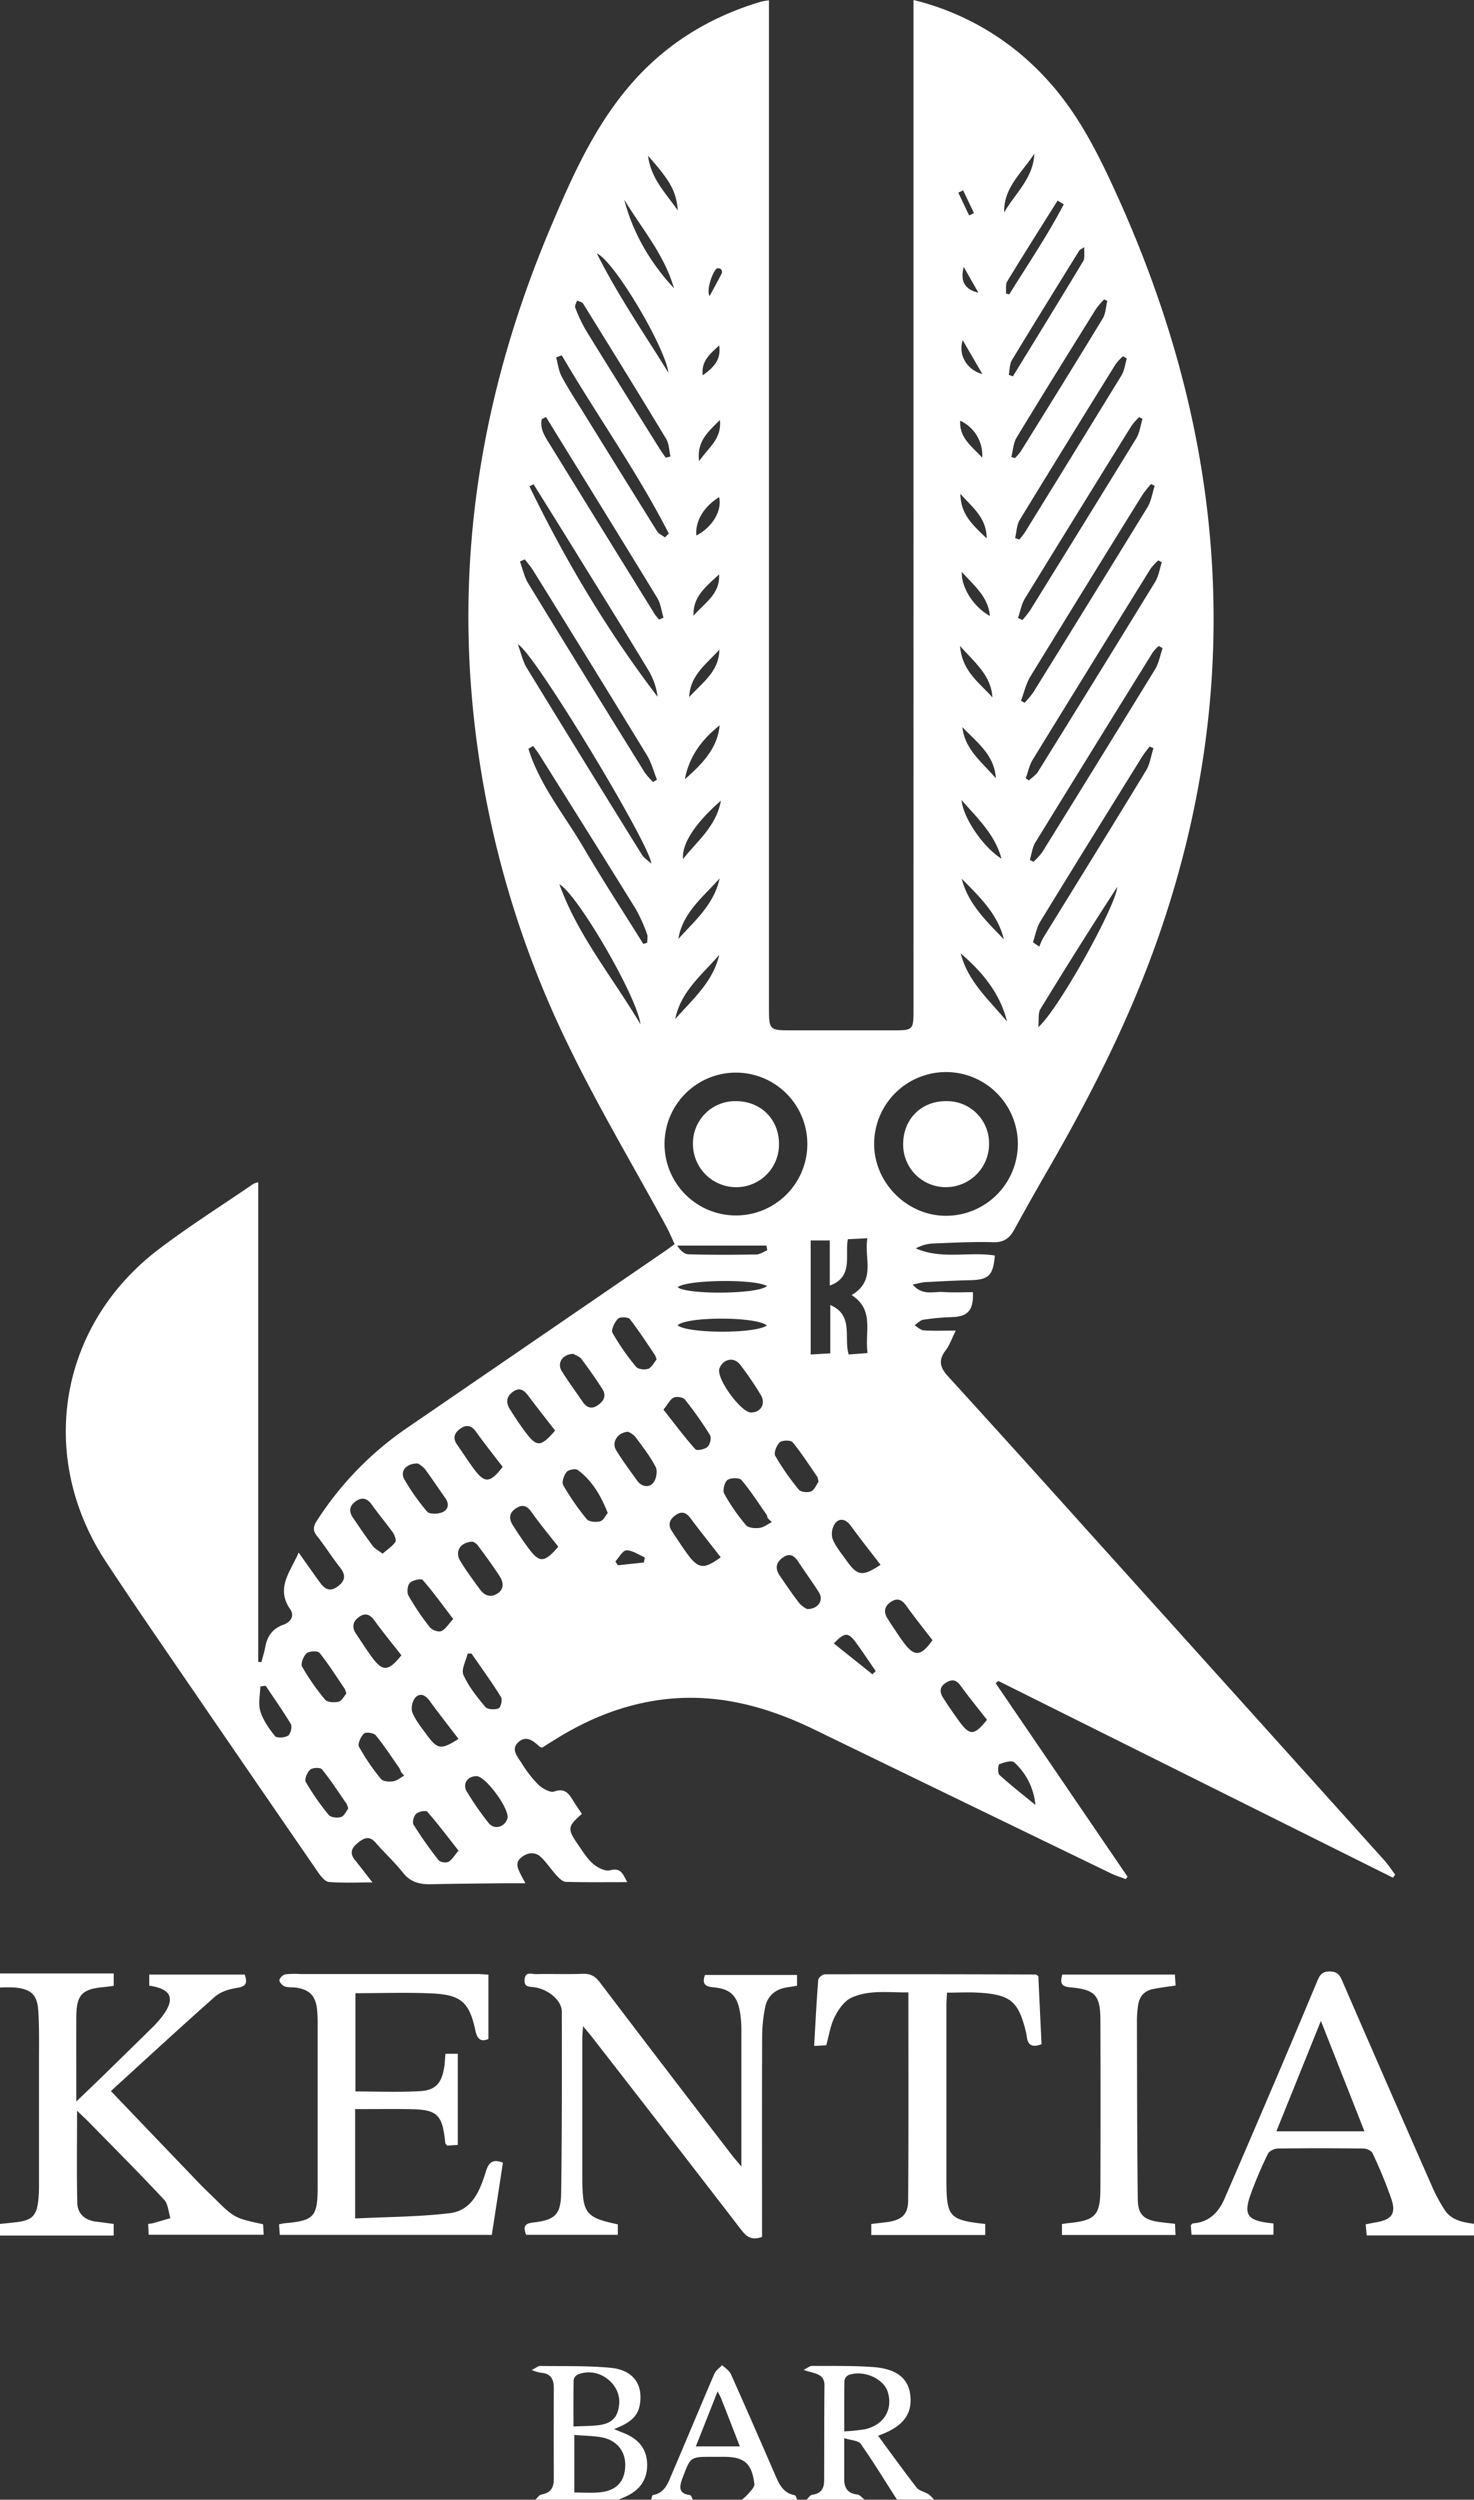 <svg xmlns="http://www.w3.org/2000/svg" viewBox="0 0 636 1078.28"><rect x="0" y="0" width="636" height="1078.28" fill="#333333" stroke="none"/><path d="M348,1078.28c.81-.75,1.55-2,2.43-2.15,3.8-.42,5.16-2.71,5.17-6.11.07-13.66,0-27.33.14-41,.05-5.43-4.56-5.07-9-6.75,1.85-.92,2.7-1.71,3.55-1.71,8.82.06,17.67-.14,26.46.5,10.13.73,15.15,4.89,16,12,1,8-2.9,13.37-12.27,17l-1.6.65c5.55,7.52,10.93,15,16.61,22.33,1.1,1.41,3.44,1.8,5.09,2.84a15.77,15.77,0,0,1,2.39,2.31H387c-5.16-8-10.13-16.21-15.62-24-1-1.47-4.14-1.5-7.12-2.47,0,6.74,0,12.17,0,17.6,0,3.91,1.48,6.24,5.65,6.71,1.1.12,2.07,1.41,3.1,2.17Zm16.28-29.47a81.67,81.67,0,0,0,8.9-.92c8.13-1.81,12.12-8.35,9.93-15.94-1.69-5.86-10.4-9.79-16.93-7.48a3.33,3.33,0,0,0-1.82,2.39C364.22,1033.94,364.28,1041,364.28,1048.81Z" style="fill:#fff"/><path d="M231,1078.28c.87-.78,1.65-2.09,2.63-2.25,3.86-.64,5.33-2.84,5.32-6.56q-.06-19.7,0-39.4c0-4-1.47-6.35-5.7-6.57a23.12,23.12,0,0,1-3.84-1.16c2-1,2.83-1.77,3.68-1.76,10.13.14,20.31-.15,30.37.8,9.78.92,14.16,7.21,12.58,16.07-1.06,5.9-5.69,8.2-11.08,10.37,1.66.68,2.83,1.17,4,1.63,6.9,2.73,10.25,7.24,10.27,13.79s-3.25,11.17-10,14c-.76.31-1.5.68-2.24,1Zm16.82-28v24.89c3.86,0,7.35.27,10.79-.06,7.2-.68,10.77-4.38,11.15-11,.36-6.49-3.46-11.5-10.16-12.74C256.05,1050.72,252.37,1050.71,247.82,1050.33Zm-.38-3.59c4.58-.23,8.09-.14,11.51-.66,5.37-.82,7.78-3.71,8.22-9.08.75-9.25-9.8-16.51-18.23-12.47a3.11,3.11,0,0,0-1.44,2.26C247.39,1033.23,247.44,1039.68,247.44,1046.74Z" style="fill:#fff"/><path d="M281,1078.28c.22-.71.35-2,.69-2,5.22-.88,6.57-5.26,8.24-9.17,6.16-14.36,12.13-28.81,18.31-43.16.63-1.45,2.21-2.5,3.36-3.73,1.27,1.27,3.06,2.3,3.74,3.84,6.4,14.25,12.63,28.58,18.85,42.91,1.81,4.17,3.44,8.4,8.72,9.37.47.09.73,1.29,1.09,2H320a21.44,21.44,0,0,0,2.78-2.5c1.07-1.34,2.88-3,2.72-4.29-1.06-9-4.36-11.77-13.23-11.77h-5c-9.35,0-9.35,0-12.62,8.75-.06.16-.15.3-.2.46-1.21,3.45-2,6.64,3.27,7.29.5.06.85,1.34,1.27,2.06Zm28.64-46.75-9.4,23.76h19c-2.8-7.19-5.37-13.84-8-20.47C311,1034.09,310.57,1033.41,309.64,1031.53Z" style="fill:#fff"/><path d="M0,851.28H49.07v5.32c-1.49.2-2.78.43-4.08.54-9.57.8-12,3.32-12.07,12.74-.05,11.79,0,23.58,0,36.63,4.2-4,7.61-7.29,11-10.58q10.91-10.63,21.78-21.32a45,45,0,0,0,4.61-5.25c5.38-7.34,3.57-11.44-5.91-12.82v-4.79h41.18c1.18,3.39.86,5.13-3.31,5.74-3.33.48-7.11,1.68-9.56,3.84C77.25,875,62.13,889,47.85,902,61,915.77,73.79,929.11,86.56,942.42c1.72,1.81,3.59,3.48,5.36,5.24,9.1,9.07,9.21,9.14,21.61,11.8.07,1.31.14,2.73.23,4.51H64.16l-.23-4.64c1-.17,1.66-.21,2.26-.38,2.46-.69,4.9-1.42,7.35-2.14-.88-2.72-1-6.15-2.78-8-10.57-11.31-21.51-22.27-32.34-33.33-1.45-1.48-3-2.88-5.17-5,0,14.06-.21,27,.11,39.85.12,4.69,3.36,7.42,8.14,8,2.45.3,4.89.63,7.55,1v5H0v-5c2.47-.27,4.94-.5,7.4-.81,6.38-.81,8.33-2.73,9.1-9.1a58,58,0,0,0,.33-6.46q0-27.15,0-54.29c0-7.14.15-14.29-.32-21.4-.46-6.88-3.17-9.26-10.07-9.93a62.87,62.87,0,0,0-6.44,0Z" style="fill:#fff"/><path d="M636,964.28H589.7c-.15-1.66-.28-3.06-.45-4.78,1.72-.34,3.13-.65,4.55-.89,6.63-1.13,8.65-3.68,6.57-10a202.76,202.76,0,0,0-8.15-19.82c-.48-1.06-2.58-2-3.94-2-12.32-.14-24.65-.16-37,0-1.46,0-3.64,1.11-4.22,2.31a178.47,178.47,0,0,0-7.43,17.45c-3.08,8.61-1.4,11.12,7.5,12.29l2.34.28v4.85H514.12c-.12-1.5-.23-2.9-.33-4.12.51-.41.75-.77,1-.79,7.05-.48,11.07-4.85,13.67-10.85q10.81-25,21.49-50,9.3-21.81,18.44-43.7c1.05-2.52,2.11-4.12,5.31-4.1s4.3,1.38,5.42,4q19.27,44.43,38.79,88.77a71,71,0,0,0,5.43,10.09c2.91,4.49,7.8,5.31,12.65,6Zm-85.27-44.92h38c-6.24-15.82-12.28-31.14-18.79-47.62Z" style="fill:#fff"/><path d="M266.58,959.5V964H227c-1.14-3.11-1.06-4.83,3-5.29,9.54-1.08,12-3.37,12.13-13,.37-26,.31-52,.28-78,0-4.73-5.75-9.59-11.79-10.48-2.11-.31-4.57.11-4.28-3.31.31-3.66,3.1-2.32,5-2.36,6.66-.15,13.33.13,20-.14,3.38-.13,5.46,1,7.48,3.69q28.43,37.42,57.07,74.66c1,1.27,2.05,2.46,4,4.81V929c0-17.83,0-35.66,0-53.49a47.79,47.79,0,0,0-.58-7.46c-1.19-7.21-4.22-10.17-11.51-10.81-3.41-.3-5-1.31-3.63-5.32H343.9v4.65c-1.39.23-2.68.47-4,.65-5.19.7-8.72,3.58-9.76,8.65a65.33,65.33,0,0,0-1.29,12.87c-.11,27-.05,54-.05,81v5.16c-4.32,1.65-6.65,0-8.95-3q-32.17-41.79-64.57-83.4c-1-1.27-2-2.47-3.7-4.48-.16,2.42-.33,3.83-.33,5.24q0,30.5,0,61v.5C251.46,954.86,252.83,956.57,266.58,959.5Z" style="fill:#fff"/><path d="M217,932.88c-1.58,10.33-3.17,20.63-4.79,31.16H120.73c-.11-1.5-.21-2.9-.33-4.55A24.07,24.07,0,0,1,123,959c12.46-1.08,14.05-2.79,14.06-15.44q0-35.24,0-70.49a56.27,56.27,0,0,0-.28-6.49c-.68-5.68-3.21-8.28-8.85-9.17-1.64-.26-3.43,0-4.94-.5-1.06-.37-2.41-1.75-2.42-2.68s1.46-2.36,2.48-2.56a34,34,0,0,1,6.47-.14H206c1.3,0,2.61.13,4.74.25v27.78c-3,1.22-4.75.41-5.6-3.59-2.59-12.18-6.12-15.48-18.56-16.07-10.94-.52-21.92-.11-33.22-.11v42.38c9.46,0,18.76.41,28-.14,6.64-.39,9.23-3.56,10.29-10.21.29-1.8.35-3.64.56-5.9h5.31v39.31l-4.6.3c-.43-.59-.76-.84-.79-1.12-1.26-12.49-3.35-14.48-15.8-14.62-7.63-.09-15.26,0-23.1,0v47.17c13.7-.69,27.32-.68,40.75-2.27,9.83-1.16,13.16-9.88,15.72-18.17C210.94,932.63,212.74,931.24,217,932.88Z" style="fill:#fff"/><path d="M449.4,881.78c-4.1,1.6-5.95.34-6.36-3.27a14.74,14.74,0,0,0-.25-1.48c-3.26-13.76-6.64-16.69-20.73-17.48-4.29-.24-8.61,0-13.45,0-.1,2-.25,3.78-.25,5.55q0,37.74,0,75.47v.5c.09,15.25,1.27,16.57,16.76,18.27v4.75H375.94v-4.75c2.37-.28,4.64-.53,6.91-.83,6.07-.81,9-3.22,9-9.28.21-29.63.1-59.27.1-89.78-8.32.1-16.75-1.22-24.48,2.23-3.08,1.37-5.63,5-7.28,8.24-1.86,3.61-2.44,7.89-3.7,12.34l-5.2.28c.57-9.78,1-19.18,1.78-28.55.07-.89,1.87-2.35,2.87-2.35q45.48-.09,91,.09c.13,0,.27.16,1.09.68C448.45,861.81,448.92,871.7,449.4,881.78Z" style="fill:#fff"/><path d="M458.38,851.74h48.56c.1,1.6.2,3.11.3,4.74-3.57.54-6.68.9-9.75,1.52-3.91.78-6,3.41-6.46,7.28a47.86,47.86,0,0,0-.47,6c.07,25.8.06,51.61.37,77.41.08,6.73,2.69,8.92,9.54,9.83,2,.26,4,.46,6.53.76.07,1.46.13,3,.22,4.79h-49v-4.71c1-.14,2-.3,2.9-.4,11.53-1.16,13.65-3.36,13.68-15q.12-36.23,0-72.45c0-10.92-2.25-13.33-13.3-14.28C457.85,856.85,457.33,855.29,458.38,851.74Z" style="fill:#fff"/><path d="M394.15,0A113.9,113.9,0,0,1,450.9,33.39c13.69,14.53,22.53,32.05,30.7,50,21.2,46.6,35.52,95.1,40.29,146.2,5.51,58.93-2.09,116.27-21.25,172.2-12.25,35.79-29.19,69.33-48,102Q445,517,437.67,530.35c-2,3.66-4.42,5.62-9.05,5.49-8.81-.25-17.64.21-26.46.58a17.3,17.3,0,0,0-7,2.08c11.1,4.92,22.84,1.32,34.1,3.08-.76,8.73-2.66,10.48-10.93,10.66-6.49.15-13,.49-19.45.84a39.56,39.56,0,0,0-5.05,1.08c4.21,4.89,9,2.87,13.05,3.16,4.29.31,8.62.07,12.91.07.33,7.81-2.16,10.54-9,10.76a103.27,103.27,0,0,0-12.42,1.13c-1.34.2-2.51,1.57-3.75,2.41,1.31.76,2.58,2.09,3.93,2.18,4.28.28,8.6.1,13.84.1-1.7,3.4-2.65,6.3-4.4,8.58-3.2,4.15-2.38,7.34.93,11q31.64,34.74,63,69.68Q534.5,732.65,597,802.14c1.84,2,3.37,4.35,5,6.53-.33.43-.65.86-1,1.28L430.74,725.09l-1.12,1,56.91,83.48-.81,1c-2.09-.8-4.24-1.45-6.25-2.41q-63.86-30.9-127.67-61.89c-21.26-10.38-43.26-16.28-67.11-13-16.1,2.24-30.81,8.2-44.56,16.71-2.12,1.31-4.23,2.64-6.26,3.91a4.23,4.23,0,0,1-1-.43c-2.7-2.43-5.71-5.06-9.15-2s-.47,6.22,1.22,8.88a50.76,50.76,0,0,0,7.3,9.46c1.74,1.68,5.09,3.57,6.86,3,4.65-1.64,6.32.88,8.21,3.95,1.21,2,2.53,3.84,3.77,5.71-6.21,5.33-6.37,6.5-1.63,13.29,2,2.86,3.87,6,6.45,8.22,1.92,1.66,5.22,3.35,7.33,2.8,4.86-1.26,5.52,1.77,7.42,5.11-9.28,0-17.86.11-26.43-.12-1.33,0-2.83-1.42-3.87-2.54-2.25-2.43-4.12-5.22-6.4-7.63-2.73-2.89-5.9-2.78-8.95-.42s-1.48,5-.22,7.6c.5,1,1.06,2,1.93,3.59-3.6,0-6.54,0-9.48,0-10.32.12-20.65.18-31,.42-4.88.12-9-.73-12.32-4.93-3.59-4.56-7.94-8.51-11.75-12.91-2.68-3.1-4.87-2.31-7.63-.12s-3.88,4.43-1.37,7.53,4.69,6,7.54,9.65c-6.73,0-12.78.3-18.75-.19-1.67-.14-3.48-2.41-4.65-4.1Q100.6,754.43,64.05,701q-9.31-13.62-18.39-27.39C15.74,628,25.43,571.21,69.06,538.44c13-9.8,26.85-18.57,40.32-27.8a10.4,10.4,0,0,1,2.05-.66V716.83l1.34.21c.58-2.23,1.3-4.44,1.71-6.7.84-4.64,3.24-7.86,7.76-9.48,3.22-1.16,4.94-3.84,3-6.65-6.38-9.19,0-16.09,3.63-24.49,3.27,4.62,6.1,8.66,9,12.67,2.06,2.86,4.29,4.62,7.87,1.93s3.37-5.16.8-8.41c-3.4-4.32-6.31-9-9.74-13.31-1.91-2.39-1.68-4.12-.1-6.58a140.29,140.29,0,0,1,39.12-40.2l110.9-76c1.36-.93,2.68-1.92,4.38-3.15-1.24-2.63-2.31-5.22-3.63-7.66-14.23-26.19-29.57-51.85-42.51-78.66A425.18,425.18,0,0,1,202.82,290c-4-66.81,8.81-130.54,34.75-191.89,8.63-20.42,17.61-40.71,31.65-58.19C284.84,20.46,304.88,7.62,328.74.62a30.72,30.72,0,0,1,3.05-.48V434.26c0,10.19,0,10.19,10.18,10.19h44c7.81,0,8.19-.38,8.19-8.19V0Zm13.46,524.44A31,31,0,1,0,377.18,493C376.9,509.71,390.88,524.15,407.61,524.44Zm-120.88-31a30.81,30.81,0,1,0,61.62.11,30.81,30.81,0,1,0-61.62-.11Zm71.53,90.35V562.94c10.21,4.37,5.73,14,7.93,21.33l8.17-.62c-1.39-8.89,3.18-18.52-6.9-25,10.8-6.43,5.25-15.91,6.81-24.52l-8.44.42c-1.33,7.29,2.46,16.26-7.8,20V535.08h-8.24v49.19Zm84.31-248.06,1.39.91c1.32-1.24,3-2.27,3.92-3.76Q473.28,292,498.43,251c1.51-2.48,1.94-5.62,2.87-8.45l-1.52-.83a25.39,25.39,0,0,0-3.35,3.63q-25.5,41.1-50.82,82.32C444.13,330.09,443.56,333.06,442.57,335.76ZM226.43,241.27l-2.08.95c1.15,3.13,1.82,6.56,3.53,9.36q25,40.93,50.33,81.67a32.6,32.6,0,0,0,3.56,4.09l1.7-1c-1.43-3.54-2.39-7.38-4.35-10.6q-24.48-40.08-49.29-80C228.84,244.2,227.57,242.78,226.43,241.27Zm-3,36.68c1.47,4,2.15,7.35,3.84,10.12Q252,328.51,277,368.74c.8,1.29,2.26,2.17,4,3.79C281,365.08,229.73,280.16,223.44,278Zm278.21,1.63-1.7-.93a19.1,19.1,0,0,0-2.5,2.68q-25.41,40.94-50.67,82c-1.35,2.2-1.64,5-2.41,7.58l1.55.83a29.17,29.17,0,0,0,3.75-4.06q24.48-39.47,48.76-79C500.06,285.93,500.6,282.6,501.65,279.58Zm-61.12,22.7,1.57.87a41.65,41.65,0,0,0,3.7-4.42q24.75-39.89,49.31-79.89c1.66-2.72,2.11-6.17,3.13-9.29l-1.59-.76a51.93,51.93,0,0,0-3.83,4.85q-24.21,39-48.24,78.21C442.67,295,441.85,298.78,440.53,302.28Zm-156.23-35,2-.82c-.87-2.86-1.19-6.06-2.7-8.53-15.9-26.09-32-52.06-48-78.06l-1.81.92c-.87,3.81,1,7,3,10.15q22.51,36.53,45.1,73C282.52,265.11,283.46,266.15,284.3,267.26Zm155-.73,1.85.91a40.71,40.71,0,0,0,3.22-4q23-37.08,45.86-74.27c1.51-2.48,1.87-5.66,2.77-8.52l-1.47-.75a29.73,29.73,0,0,0-3.33,3.79q-23,37.08-45.85,74.27C440.76,260.5,440.25,263.66,439.26,266.53ZM230,321.78,228,323c4.89,15.75,15.51,28.51,23.71,42.49s17.21,27.81,25.85,41.68l1.69-.5c0-1.25.36-2.65-.07-3.73A67.4,67.4,0,0,0,274.25,392c-13.75-22.23-27.68-44.37-41.56-66.52C231.88,324.22,230.93,323,230,321.78Zm.18-112.88-1.75.88c15.53,32,33.64,62.4,55.32,90.8A29.71,29.71,0,0,0,280,289.49c-9.72-16.09-19.64-32.06-29.52-48C243.77,230.58,237,219.75,230.22,208.9ZM445.68,406.46l2.77,1.88a28.39,28.39,0,0,1,1.6-3.65c14.82-24.08,29.74-48.1,44.42-72.26,1.72-2.84,2.18-6.45,3.23-9.7l-1.62-.72a51.1,51.1,0,0,0-3.11,4.12c-14.73,23.74-29.49,47.47-44.06,71.32C447.28,400.11,446.73,403.44,445.68,406.46ZM486.2,154.62l-1.66-.94a22.92,22.92,0,0,0-3.19,3.44Q460.56,190.61,440,224.25c-1.34,2.21-1.37,5.22-2,7.86l1.81.65a40.6,40.6,0,0,0,2.53-3.3q20.85-33.75,41.59-67.58C485.19,159.78,485.46,157.06,486.2,154.62Zm-243.81-1.35-2.44.9c.78,2.79,1.1,5.83,2.44,8.32,2.9,5.41,6.3,10.56,9.53,15.79q15.75,25.46,31.57,50.86c.72,1.16,2.26,1.8,3.43,2.67l1.65-1.66C274.94,203.46,257.47,179.08,242.39,153.27Zm44.83,44.15,2.09-.5c-.6-2.57-.6-5.5-1.9-7.65-11.77-19.5-23.75-38.87-35.75-58.22-.46-.74-1.77-1-2.68-1.41-.29,1-1.09,2.26-.78,3.05a66.43,66.43,0,0,0,4.66,9.87c10.46,17,21.05,33.88,31.62,50.8C285.34,194.75,286.3,196.07,287.22,197.42Zm190.56-67.65-1.39-.6A34.51,34.51,0,0,0,473,133.1c-11.52,18.52-23.06,37-34.36,55.67-1.43,2.37-1.55,5.55-2.27,8.35l1.52.51a22.92,22.92,0,0,0,2.5-2.83c11.85-19.1,23.73-38.17,35.39-57.38C477.11,135.26,477.15,132.34,477.78,129.77ZM448,443.07c8.28-7,33.4-51.92,34.08-60.5q-16.95,26.1-33.15,52.67C447.85,437,448.33,439.62,448,443.07Zm-171.64-1.26c-1.56-12.19-27.4-56.31-35-60.38C249.28,403.51,264.08,421.18,276.33,441.81ZM262.24,652.64c-3.06-7.69-6.83-14.08-13.05-18.59-.94-.68-3.94-.06-4.74.94-1.14,1.44-2.17,4.38-1.44,5.65a109,109,0,0,0,10.18,14.7c1,1.17,4,1.34,5.78.9C260.31,655.91,261.22,653.84,262.24,652.64ZM311,671.76c-4.48-5.77-8.86-11.18-13-16.79-2-2.74-4.06-3.19-6.65-1.29s-3.22,4.14-1.38,6.89c2.12,3.17,4.16,6.39,6.41,9.47C301.33,676.81,303.59,677.1,311,671.76Zm-70.1-4.56c-4-5.09-8-9.92-11.59-15-2.11-3-4.23-3.33-7-1.35s-2.66,4.45-1.08,7c2.1,3.36,4.34,6.65,6.69,9.85C232.74,674.25,234.85,674.24,240.87,667.2ZM379.94,675c-4.43-5.78-8.77-11.24-12.87-16.87-2-2.73-4.58-3.49-6.6-1.21a8,8,0,0,0-1.27,6.8c1.27,3.33,3.76,6.23,5.87,9.21C370,679.88,372,680.2,379.94,675Zm-93.67-66.93c4.71,6,9,11.72,13.72,17.06.67.75,4.09.09,5.27-1s1.78-4,1.08-5.11a157.49,157.49,0,0,0-10.83-15.33c-.8-1-3.52-1.4-4.8-.83C289.19,603.55,288.28,605.58,286.27,608.05Zm149-446.38,1.78.65c10.14-16.55,20.33-33.07,30.33-49.7.81-1.35.32-3.49.48-6.06-1.44,1-2,1.15-2.2,1.52-9.7,15.69-19.45,31.37-29,47.18C435.59,157,435.7,159.51,435.26,161.67ZM203.86,665c-5.3.27-7.67,4.26-5.32,8.22,2.54,4.27,5.55,8.29,8.49,12.32,1.85,2.53,4.38,3.79,7.36,2,3.36-2,2.88-5.08,1.09-7.8-3-4.59-6.26-9-9.54-13.42A5.47,5.47,0,0,0,203.86,665ZM324,609.29c4.23.05,6.55-3.75,4.26-7.57a138.78,138.78,0,0,0-8.94-13.1c-2.67-3.49-7.44-2.41-8.91,1.75S319.66,609.24,324,609.29Zm29.14,30a8,8,0,0,0-.47-2.21c-3.47-5-6.78-10.22-10.66-14.94-.79-1-4.43-.93-5.53,0-1.38,1.23-2.69,4.54-2,5.8a107.54,107.54,0,0,0,10.18,14.64c.88,1.07,3.88,1.37,5.33.73S352.31,640.38,353.12,639.24Zm-69.81-52.82a12.72,12.72,0,0,0-.77-2c-3.54-5.21-6.94-10.54-10.82-15.48-.73-.92-4.26-1-5.09-.16-1.44,1.51-3.1,4.79-2.39,6.07a101.55,101.55,0,0,0,10.17,14.67c.88,1.09,3.8,1.44,5.29.86S282.26,587.66,283.31,586.42ZM247.37,584c-4.78.15-7.1,4.07-5,7.42,2.81,4.51,6,8.82,9,13.22,1.63,2.39,3.66,3.39,6.34,1.67s4.13-4.13,2.2-7.13c-2.86-4.48-5.92-8.85-9.13-13.08C249.82,585,248.07,584.46,247.37,584Zm23.71,33.6c-4.72.28-7.3,4.61-5.21,8,2.77,4.53,6,8.81,9.06,13.12,1.9,2.64,5,3.1,6.87,1,1.36-1.49,2-5.13,1.14-6.85-2.41-4.69-5.74-8.93-8.9-13.2A9.88,9.88,0,0,0,271.08,617.64Zm-31.57-.52c-3.95-5.09-7.82-10-11.57-15-1.81-2.42-3.7-3.79-6.59-1.74s-3.1,4.63-1.43,7.38c2,3.25,4.1,6.41,6.35,9.46C231.55,624.37,233.22,624.4,239.51,617.12Zm-66.33,96.93c-4-5.14-8-10-11.67-15.07-1.94-2.64-4-3.32-6.66-1.4s-3.11,4.47-1.18,7.29c2.14,3.14,4.17,6.36,6.39,9.44C165,721.19,167.48,721.2,173.18,714.05Zm-8.06-43.83c2-1.8,4.16-3.12,5.44-5,.54-.81-.28-3.05-1.1-4.2-2.87-4-6.14-7.82-9-11.87-2-2.9-4.34-3.44-7.11-1.41-2.57,1.87-2.88,4.32-1.09,6.94,2.81,4.1,5.58,8.23,8.56,12.2C161.72,668.08,163.26,668.81,165.12,670.22Zm-15.7,60.34a10.19,10.19,0,0,0-.67-2c-3.54-5.23-6.92-10.6-10.86-15.52-.76-.94-4.42-.85-5.56.14-1.38,1.19-2.68,4.49-2,5.74a95.68,95.68,0,0,0,9.94,14.28c1,1.17,4,1.34,5.84.88C147.52,733.69,148.47,731.63,149.42,730.56Zm67.46-97.78c-4-5.21-7.9-10.14-11.58-15.25-2-2.78-4.21-3-6.74-1.19s-3.3,4.06-1.35,6.84c2.29,3.26,4.43,6.62,6.77,9.83C209.05,640,211.26,640,216.88,632.78ZM333,656.6l-1.82-1.83a4.81,4.81,0,0,0-.43-1.42c-3.53-5-6.85-10.27-10.82-14.93-.91-1.07-4.77-1-6.07,0s-2.13,4.53-1.35,5.95a84,84,0,0,0,9.35,13.5c1,1.22,3.87,1.45,5.77,1.22S331.2,657.49,333,656.6Zm69.36,50.93c-3.74-4.88-7.68-9.8-11.35-14.91-1.9-2.66-3.92-3.46-6.67-1.59-2.91,2-3.13,4.52-1.28,7.33,2.19,3.34,4.33,6.71,6.69,9.93C394.48,714.78,397.27,714.65,402.34,707.53ZM180.23,631.28c-5.2,0-7.78,3.49-5.69,7a94.43,94.43,0,0,0,9.77,13.8c1,1.16,4.58,1.05,6.47.28,2.6-1.07,3.24-3.55,1.34-6.19-3-4.2-5.81-8.52-8.89-12.64A10.57,10.57,0,0,0,180.23,631.28Zm15.33,67.1c-4.6-6-8.61-11.64-13.14-16.8-.67-.75-4.4,0-5.6,1.24-1,1-1.34,4.11-.56,5.49a110.22,110.22,0,0,0,9.18,13.6c.95,1.21,3.67,2.21,4.93,1.7C192.19,702.87,193.41,700.67,195.56,698.38Zm152.68-4.3c4.81.09,7.23-3.8,5.14-7.14-2.73-4.37-5.82-8.51-8.63-12.83-1.73-2.67-3.62-4.52-6.85-2.32-3,2-3.6,4.72-1.55,7.74,2.79,4.13,5.63,8.24,8.66,12.2A11.83,11.83,0,0,0,348.24,694.08ZM197.85,798.29c-4.66-5.91-8.87-11.53-13.49-16.79-.59-.68-3.72-.07-4.8.91s-1.76,3.66-1.13,4.67a176.59,176.59,0,0,0,10.76,15.29c.7.9,3.22,1.31,4.28.76C195,802.34,196,800.46,197.85,798.29Zm0-48.17c-4.33-5.69-8.51-11-12.53-16.52-1.8-2.45-4.18-3.53-6.17-1.25-1.27,1.46-1.93,4.68-1.2,6.4,1.45,3.46,3.93,6.53,6.2,9.6C188.79,754.69,190.3,754.89,197.81,750.12Zm228.05-8.24c-3.92-5-7.84-9.78-11.44-14.76-1.88-2.6-3.72-2.86-6.28-1.27-2.77,1.72-2.84,4-1.31,6.4,2.13,3.37,4.41,6.66,6.75,9.9C418.41,748.82,420.28,748.82,425.86,741.88ZM205.64,766.16c-3.93,0-6.24,3.31-4.18,6.74a131.77,131.77,0,0,0,9.37,13.48c2.44,3.08,7,1.8,8.12-2S209.63,766.22,205.64,766.16Zm-55.39,14a9.24,9.24,0,0,0-.66-2c-3.48-5-6.82-10.19-10.66-14.94-.69-.86-4-.77-5.08.13-1.29,1.13-2.56,4.18-1.92,5.3a107.19,107.19,0,0,0,9.88,14.23c.9,1.1,3.75,1.41,5.34.91C148.52,783.4,149.36,781.3,150.25,780.18Zm24.14-14.24-1.3-1.47a11.07,11.07,0,0,0-.8-1.78c-3.32-4.76-6.48-9.64-10.14-14.11-.87-1.06-4.27-1.55-5.08-.78-1.39,1.3-2.85,4.45-2.18,5.68a93.6,93.6,0,0,0,9.48,13.92c.89,1.1,3.57,1.29,5.29,1S172.82,766.81,174.39,765.94Zm114-605.24c-1.44-11-23.29-48-30.88-51.4C266.44,127.18,277.81,143.65,288.36,160.7Zm-84.9,552.6-1.71,0c-.71,3.12-2.86,6.87-1.82,9.21,2.23,5,5.87,9.55,9.47,13.84.94,1.12,4.08,1.25,5.72.59.92-.37,1.74-3.83,1-4.93C212.19,725.63,207.75,719.51,203.46,713.3Zm-88.81,13.89-2.35.29c-.09,3.59-1,7.43,0,10.68,1.19,3.91,3.74,7.55,6.36,10.77.76.94,4.19.69,5.61-.23,1.09-.7,1.86-3.84,1.2-5C122.11,738.05,118.29,732.67,114.65,727.19ZM331.06,539.3c-.12-.68-.25-1.35-.37-2h-38.5c1.2,1.88,3,3.7,4.78,3.75,9.81.3,19.63.24,29.44.08C328,541.08,329.51,539.93,331.06,539.3Zm-.15,32.46c-4.85-4-34.89-3.86-38.55-.06C296.82,575.25,325.63,575.43,330.91,571.76ZM459,88.13l-2.68-1.6c-7.26,11.58-14.6,23.13-21.7,34.81-.84,1.37-.41,3.5-.57,5.28l1.43.36C443.45,114.09,452,101.57,459,88.13ZM330.92,554.72c-5.84-3.21-35.1-2.65-38.5.55C296.46,558.56,327.44,558.32,330.92,554.72ZM269.34,86.11c3.81,14.62,11.26,27.19,21.46,38.23C286.71,109.89,276.91,98.63,269.34,86.11Zm177.4,692.47a28.22,28.22,0,0,0-9.11-18.38c-1.06-1-4.45,0-6.47.84-.56.23-.75,3.84.07,4.59C436.21,770.16,441.53,774.31,446.74,778.58Zm-12.22-337.9c-3-12.22-10.65-21.41-20-29.42C417.61,423.42,426.88,431.45,434.52,440.68Zm-139-104.54c7.17-6.37,14-13,15-23.25C302.87,318.9,297.33,326.3,295.51,336.14Zm14.82,75.75c-7.4,8.57-16.64,15.83-19,27.69C298.83,431.1,307.66,423.55,310.33,411.89Zm.16-33c-7,8-15.94,14.68-17.81,26.14C299.82,397.14,308.15,390.05,310.49,378.9Zm104.44.09c2.8,11,10.76,18.45,18.22,26.22C430.45,394.11,422.48,386.7,414.93,379ZM433.27,91.64c4.74-8.23,12.71-14.9,13-25.35C441.11,74.34,433,80.83,433.27,91.64ZM311.07,345.39c-11.05,9.56-17,18.68-16.34,25.16C300.84,362.73,308.94,356.65,311.07,345.39Zm48.71,363.53,16.65,13.3,1.42-1.38c-2.86-4.14-5.62-8.36-8.61-12.41C366,704,364.39,704.09,359.78,708.92ZM414.87,345.1c.8,8,9.53,20.5,17.24,25.28C429.34,360.07,422.06,353.25,414.87,345.1Zm.36-31.48c1.07,9.83,8.73,15.32,14.45,22.12C429.13,325.61,421.41,320.16,415.23,313.62Zm13-12.74c-.63-9.61-7.54-14.93-14-22.25C415.11,289.67,422.73,294.6,428.24,300.88ZM310.39,280.24c-5.47,6.09-12.69,11.05-13,20.48C302.83,294.6,310.26,289.78,310.39,280.24ZM300.48,231c6.92-3.6,11.14-10.71,9.81-16.55C303.65,218.52,299.86,224.91,300.48,231ZM415,246.69c-.31,6.77,5.25,15.33,12.13,19C426.34,257.21,420.15,252.55,415,246.69ZM414.37,213c.18,9.34,5.78,13.75,11.37,19.27C425.67,223.28,419.75,219.08,414.37,213ZM299.26,265.61c4.64-5.44,11.57-9.4,11-17.85C305,252.78,298.83,257.19,299.26,265.61ZM279.6,67.17c1.34,10.06,7.48,15.86,12.88,23.65C291.77,82.52,289.33,78.16,279.6,67.17ZM423.81,197.41a16.42,16.42,0,0,0-9.5-15.94C413.83,188.7,419.09,192.36,423.81,197.41ZM310.64,181.16c-5.06,5.09-10.07,9.09-9,17.8C305.66,193,311.46,189.49,310.64,181.16ZM277.82,674l.43-2.18c-2.65-1.12-5.31-3.08-7.95-3.06-1.61,0-3.2,3.08-4.79,4.77l1.09,1.67ZM423.87,161.35l-8.47-14.6C413.32,152.87,417.08,159.55,423.87,161.35ZM310.34,149c-4,3.66-7.86,6.77-7.13,12.88C309.08,157.79,311,154.43,310.34,149Zm-4.17-21.27c1.76-3.25,3.56-6.48,5.24-9.77a1.84,1.84,0,0,0-.22-1.7,2,2,0,0,0-1.72-.51C307.88,116.17,304.53,125,306.17,127.71Zm116-1.45c-2-3.51-4-7-6.34-11.16C414.26,121.15,416.13,124.84,422.16,126.26Zm-4-33.34,2.08-1-4.68-9.83-2.07,1Q415.8,88,418.15,92.92Z" style="fill:#fff"/><path d="M408,475a18.14,18.14,0,0,1,18.76,18.4,18.63,18.63,0,0,1-18.66,18.69,18.34,18.34,0,0,1-18.4-18.34C389.61,482.94,397.29,475.06,408,475Z" style="fill:#fff"/><path d="M317.61,475c10.73,0,18.61,7.95,18.5,18.6a18.39,18.39,0,0,1-18.29,18.5A18.64,18.64,0,0,1,299,493.53,18.17,18.17,0,0,1,317.61,475Z" style="fill:#fff"/></svg>